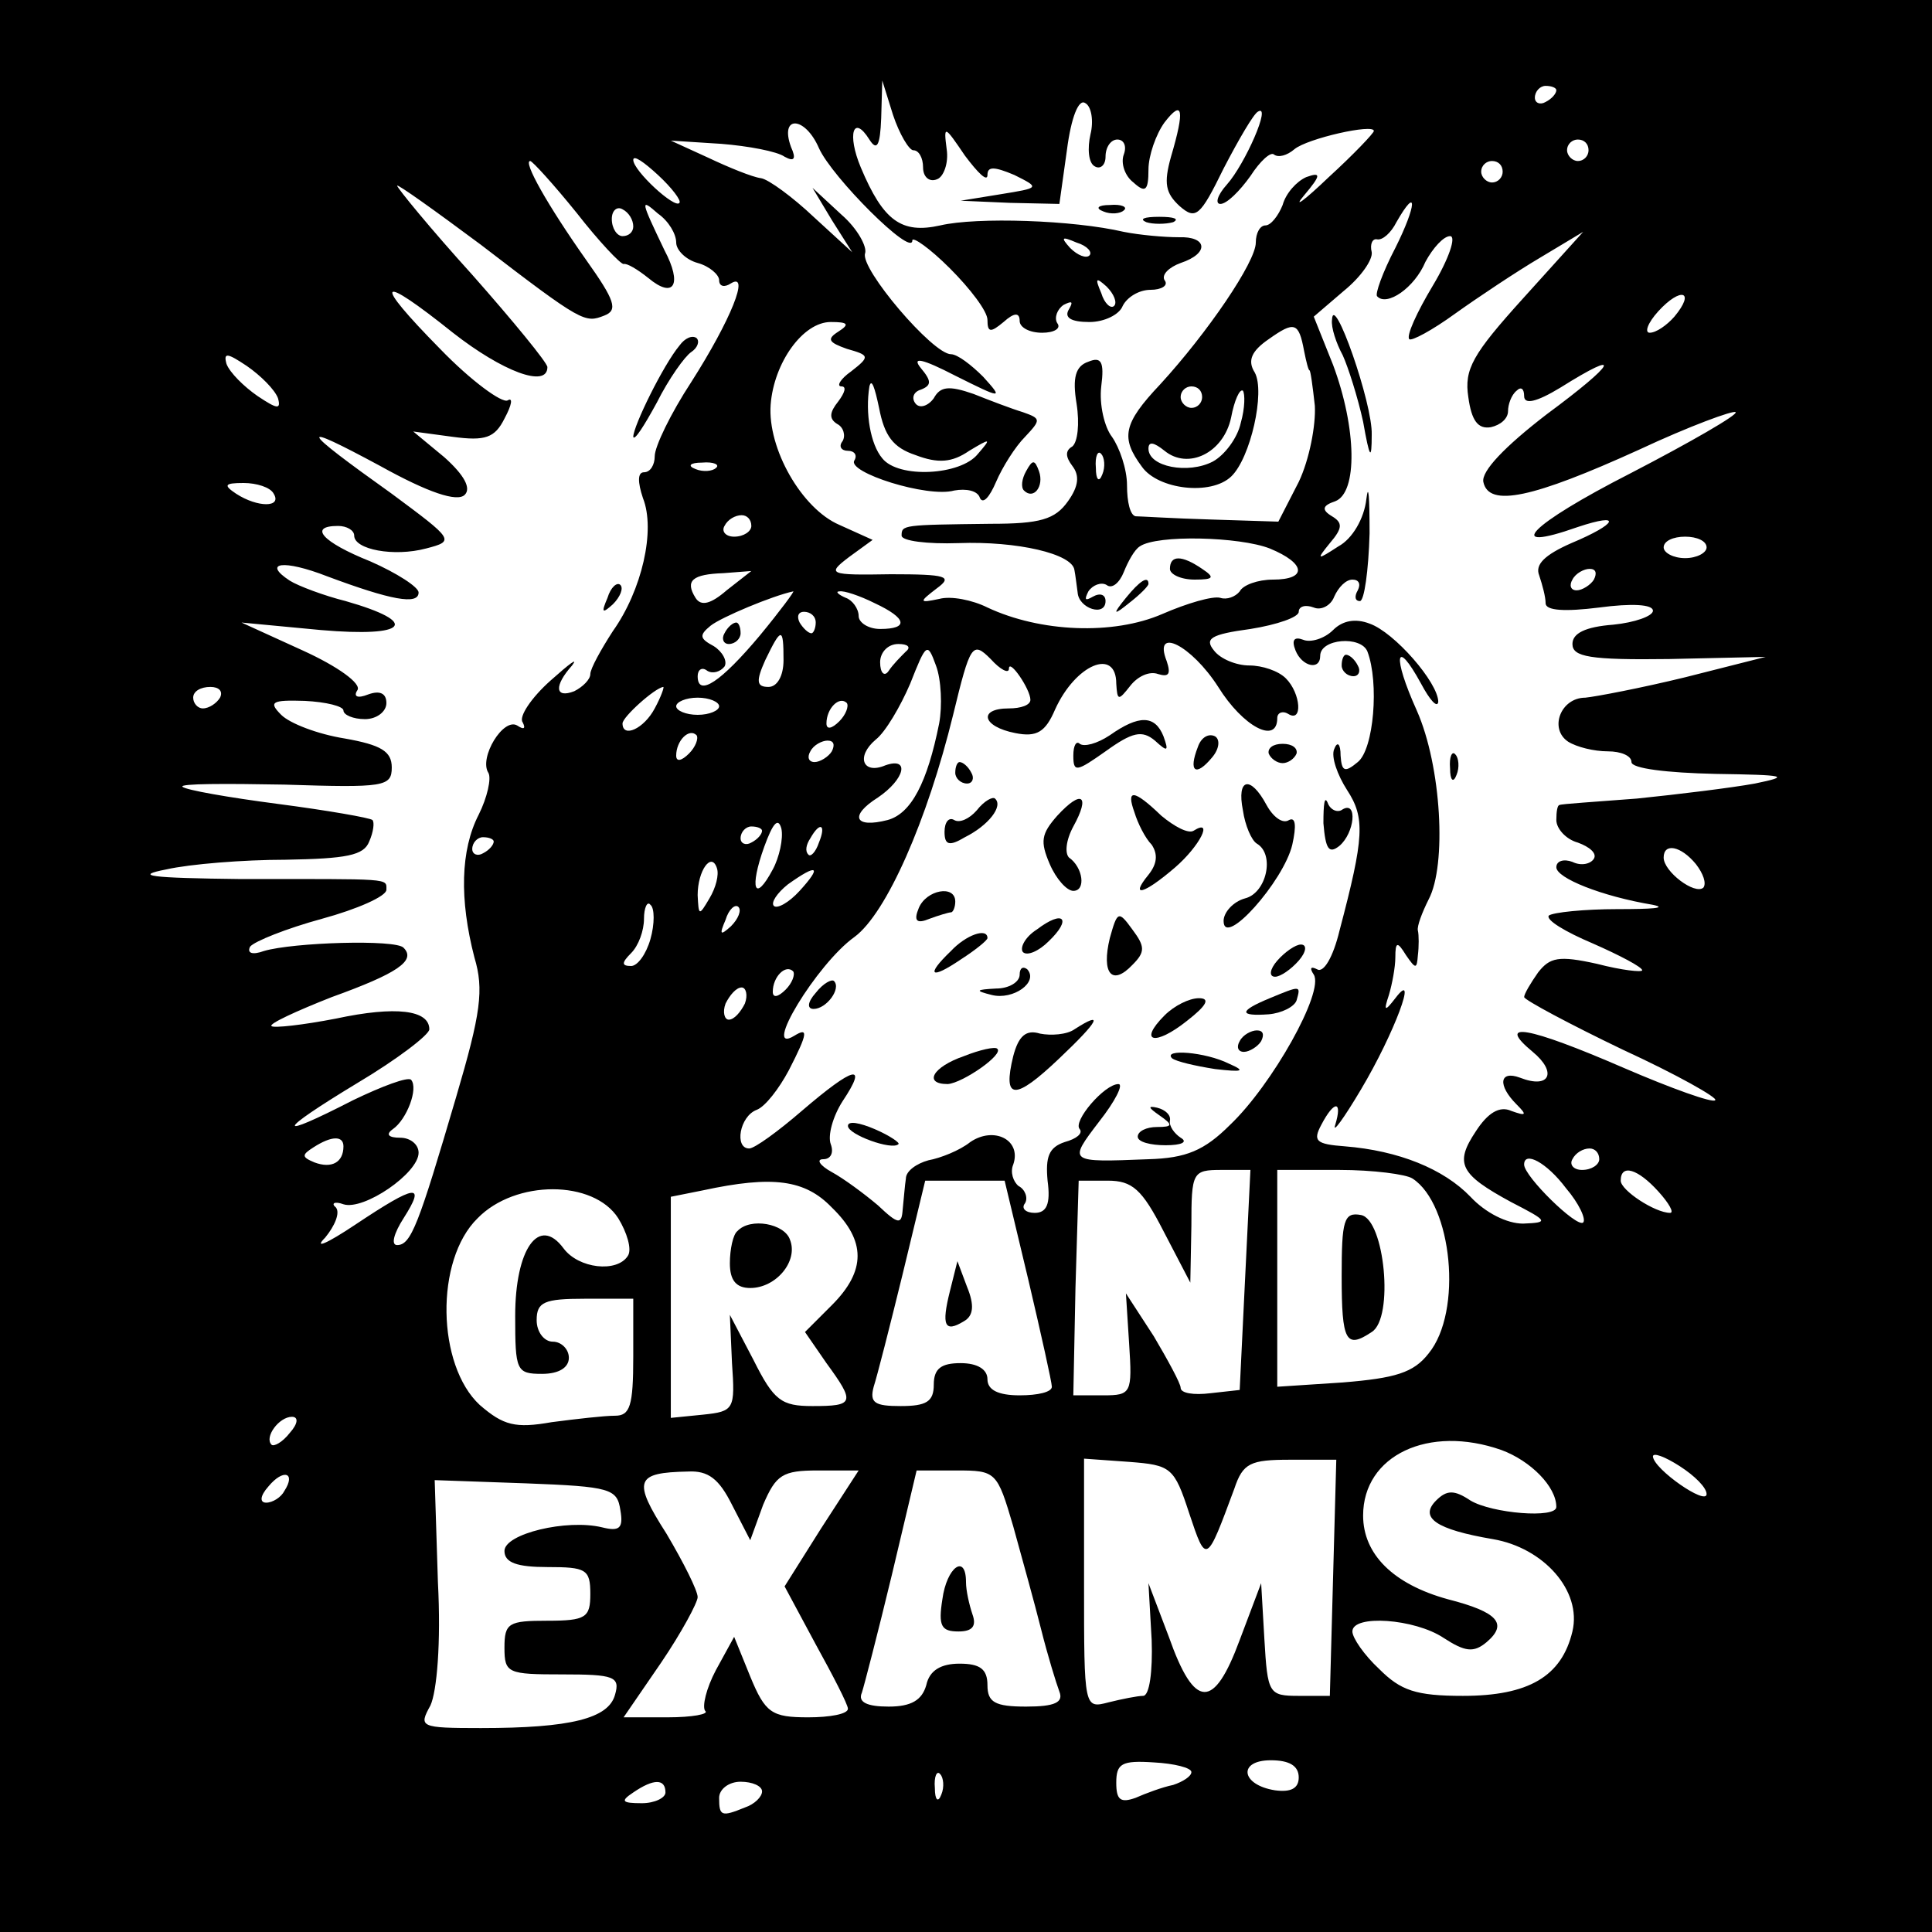 <?xml version="1.0" encoding="UTF-8" standalone="no"?> <svg xmlns="http://www.w3.org/2000/svg" version="1.0" width="180pt" height="180pt" viewBox="0 0 180 180" preserveAspectRatio="xMidYMid meet"><g transform="translate(0,180) scale(0.1,-0.1)" fill="#000000" stroke="none"><path d="M0 900 l0 -900 900 0 900 0 0 900 0 900 -900 0 -900 0 0 -900z m851 760 c5 0 9 -7 9 -16 0 -9 6 -14 13 -11 6 2 11 15 9 28 -3 23 -2 22 17 -6 12 -16 21 -25 21 -18 0 8 6 8 25 0 24 -12 24 -12 -13 -18 l-37 -6 46 -2 46 -1 7 50 c4 31 11 48 17 44 6 -3 8 -17 5 -29 -3 -13 -2 -27 4 -30 5 -3 10 1 10 9 0 9 5 16 11 16 6 0 9 -6 6 -14 -3 -8 1 -20 9 -26 11 -10 14 -8 14 12 0 13 7 33 15 44 17 22 19 12 6 -32 -7 -25 -5 -34 8 -46 15 -13 19 -10 41 35 14 27 28 51 32 53 13 8 -12 -49 -29 -68 -9 -10 -11 -18 -6 -18 6 0 18 12 28 26 9 14 19 23 22 20 4 -3 12 -1 19 5 12 10 74 24 74 17 0 -2 -19 -22 -42 -43 -23 -22 -34 -30 -23 -17 16 19 16 22 2 17 -9 -4 -19 -15 -22 -26 -4 -10 -11 -19 -16 -19 -5 0 -9 -7 -9 -16 0 -18 -45 -84 -89 -132 -35 -37 -37 -50 -17 -77 15 -21 64 -27 83 -9 18 17 32 79 22 97 -7 11 -3 20 13 31 24 17 28 16 33 -11 2 -10 4 -18 5 -18 1 0 3 -15 5 -33 1 -18 -5 -50 -15 -71 l-19 -37 -63 2 c-35 1 -66 3 -70 3 -5 1 -8 13 -8 29 0 15 -7 35 -14 45 -7 9 -12 30 -10 47 3 23 0 28 -12 23 -12 -4 -15 -15 -11 -39 3 -19 1 -36 -4 -40 -7 -4 -6 -10 0 -18 7 -9 6 -19 -4 -33 -12 -17 -26 -21 -72 -21 -82 -1 -83 -1 -83 -11 0 -5 24 -8 53 -7 55 2 106 -10 108 -25 1 -5 2 -14 3 -21 1 -15 26 -23 26 -8 0 6 -5 8 -12 4 -7 -4 -8 -3 -4 5 4 6 12 9 17 6 5 -4 12 2 16 12 4 10 10 21 15 24 16 11 93 9 121 -2 34 -14 35 -29 3 -29 -14 0 -28 -5 -31 -11 -4 -5 -12 -8 -18 -6 -7 2 -31 -5 -54 -15 -46 -20 -114 -17 -163 6 -14 7 -34 11 -45 8 -19 -4 -19 -3 -2 10 15 11 9 13 -43 13 -58 -1 -60 0 -39 16 l22 16 -31 14 c-35 15 -67 71 -64 112 3 39 30 77 56 77 16 0 18 -2 7 -9 -11 -7 -9 -10 8 -16 21 -6 22 -7 4 -21 -10 -7 -14 -14 -9 -14 5 0 3 -6 -3 -14 -8 -10 -9 -16 -1 -21 6 -3 8 -11 5 -16 -4 -5 -1 -9 5 -9 6 0 9 -4 6 -9 -7 -11 68 -35 93 -28 11 2 22 0 24 -7 3 -6 9 1 15 15 6 14 18 33 27 42 15 16 15 17 -2 23 -10 3 -31 11 -46 17 -23 8 -31 7 -37 -4 -5 -7 -13 -10 -17 -5 -4 5 -2 11 5 13 10 4 10 8 0 20 -9 11 1 9 32 -7 44 -22 45 -22 26 -1 -11 11 -24 21 -30 21 -17 0 -85 80 -80 94 2 6 -7 23 -22 36 l-27 25 18 -30 19 -30 -36 33 c-19 18 -42 35 -49 36 -8 1 -30 10 -49 19 l-35 16 47 -3 c25 -2 52 -7 59 -12 9 -5 11 -2 6 9 -11 30 13 29 26 -1 12 -27 87 -102 87 -86 0 4 16 -7 35 -26 19 -19 35 -40 35 -48 0 -12 3 -12 15 -2 10 9 15 9 15 1 0 -6 9 -11 21 -11 11 0 18 4 14 9 -3 5 0 13 6 17 8 4 9 3 5 -4 -5 -8 2 -12 19 -12 14 0 28 7 31 15 4 8 15 15 26 15 10 0 17 4 13 9 -3 5 4 12 15 16 27 9 25 25 -2 24 -13 0 -36 2 -51 5 -47 11 -137 14 -171 6 -36 -8 -53 4 -74 54 -13 31 -7 50 8 26 7 -11 10 -6 11 20 l1 35 10 -32 c6 -18 15 -33 19 -33z m599 56 c0 -3 -4 -8 -10 -11 -5 -3 -10 -1 -10 4 0 6 5 11 10 11 6 0 10 -2 10 -4z m30 -56 c0 -5 -4 -10 -10 -10 -5 0 -10 5 -10 10 0 6 5 10 10 10 6 0 10 -4 10 -10z m-847 -49 c-4 -6 -43 30 -43 40 0 5 10 -2 23 -14 13 -12 22 -24 20 -26z m-96 -9 c21 -27 41 -48 44 -48 3 1 13 -5 23 -13 24 -20 32 -6 15 26 -22 46 -23 49 -6 34 10 -7 17 -19 17 -27 0 -7 9 -16 20 -19 11 -3 20 -11 20 -16 0 -6 5 -7 11 -3 18 11 0 -34 -37 -92 -19 -29 -34 -60 -34 -69 0 -8 -4 -15 -10 -15 -6 0 -6 -9 -1 -24 12 -30 -1 -86 -28 -124 -11 -17 -21 -35 -21 -40 0 -5 -7 -12 -15 -16 -18 -7 -19 5 -2 24 6 8 -2 2 -20 -14 -18 -16 -30 -34 -26 -39 3 -6 1 -7 -5 -3 -13 8 -36 -30 -27 -44 3 -5 -1 -23 -9 -39 -17 -33 -18 -79 -4 -133 9 -30 6 -52 -17 -130 -35 -119 -42 -138 -55 -138 -6 0 -3 11 6 25 21 33 12 32 -45 -6 -27 -18 -39 -23 -28 -12 9 11 14 23 10 28 -5 4 -1 6 7 3 19 -6 70 29 70 48 0 8 -8 14 -17 14 -11 0 -14 3 -7 8 13 9 24 38 17 46 -3 3 -27 -6 -54 -19 -74 -38 -72 -30 4 16 37 22 67 45 67 50 0 18 -31 22 -87 10 -31 -6 -58 -9 -60 -7 -3 2 23 14 56 27 61 22 79 34 67 46 -7 8 -103 5 -130 -3 -11 -4 -16 -2 -13 4 4 5 34 17 67 26 33 9 60 21 60 27 0 11 6 10 -135 10 -86 1 -101 3 -70 9 22 5 72 9 111 9 57 1 73 4 78 17 4 9 5 18 3 20 -2 2 -42 9 -88 15 -46 6 -86 13 -89 16 -3 3 40 3 95 2 93 -3 100 -2 100 16 0 15 -10 21 -44 27 -25 4 -51 14 -59 22 -12 12 -9 14 22 13 20 -1 36 -5 36 -9 0 -4 9 -8 20 -8 11 0 20 7 20 15 0 9 -6 12 -17 8 -10 -4 -14 -2 -10 4 4 6 -18 22 -51 37 l-57 26 74 -7 c81 -7 93 7 23 27 -20 5 -44 14 -52 19 -26 17 -6 20 35 4 59 -22 85 -27 85 -15 0 5 -20 18 -45 29 -45 18 -58 33 -30 33 8 0 15 -4 15 -9 0 -13 37 -20 67 -12 27 7 26 8 -32 51 -87 62 -89 68 -11 26 45 -25 72 -34 79 -27 6 6 0 18 -19 35 l-29 24 37 -5 c30 -4 39 -1 48 17 7 13 8 20 3 17 -5 -3 -34 18 -63 48 -64 65 -58 71 12 15 46 -36 88 -52 88 -32 0 4 -32 43 -70 86 -39 43 -70 81 -70 83 0 2 35 -23 78 -55 95 -73 97 -73 115 -66 13 5 10 14 -17 52 -36 51 -59 92 -52 92 2 0 22 -22 43 -48z m863 38 c0 -5 -4 -10 -10 -10 -5 0 -10 5 -10 10 0 6 5 10 10 10 6 0 10 -4 10 -10z m-810 -51 c0 -5 -4 -9 -10 -9 -5 0 -10 7 -10 16 0 8 5 12 10 9 6 -3 10 -10 10 -16z m710 -20 c-12 -23 -19 -43 -17 -45 9 -10 35 8 45 32 7 13 17 24 23 24 6 0 -1 -21 -16 -46 -15 -25 -25 -47 -22 -50 2 -2 21 8 43 24 21 15 57 39 79 52 l40 24 -56 -62 c-47 -52 -55 -66 -51 -92 3 -22 9 -30 21 -28 9 2 16 8 16 15 0 6 3 15 8 19 4 4 7 2 7 -5 0 -8 11 -6 34 8 59 37 52 23 -13 -25 -39 -30 -61 -53 -59 -63 5 -24 46 -15 145 30 47 22 88 37 90 35 3 -2 -42 -28 -98 -57 -94 -48 -120 -75 -49 -50 42 14 37 3 -6 -15 -25 -11 -34 -20 -30 -30 3 -9 6 -20 6 -26 0 -7 18 -8 50 -4 30 4 50 3 50 -3 0 -5 -17 -11 -37 -13 -26 -2 -38 -8 -38 -18 0 -12 16 -15 90 -14 l90 2 -75 -19 c-41 -10 -83 -18 -93 -19 -23 0 -34 -29 -16 -41 8 -5 24 -9 37 -9 12 0 22 -4 22 -10 0 -6 33 -10 78 -11 66 -1 71 -2 37 -9 -22 -4 -71 -10 -110 -14 -38 -3 -71 -5 -72 -6 -2 0 -3 -6 -3 -14 0 -8 9 -18 20 -21 11 -4 18 -10 15 -15 -3 -5 -12 -7 -20 -3 -8 3 -15 1 -15 -5 0 -10 42 -27 90 -35 14 -3 -1 -4 -33 -4 -31 0 -60 -3 -64 -6 -3 -4 15 -15 41 -26 25 -11 46 -22 46 -25 0 -2 -19 0 -42 6 -36 8 -44 6 -55 -8 -7 -10 -13 -20 -13 -23 1 -3 42 -25 92 -49 50 -23 89 -45 86 -47 -2 -3 -41 11 -85 30 -90 39 -120 44 -85 15 23 -19 16 -35 -12 -24 -19 7 -21 -7 -3 -25 10 -10 9 -11 -5 -6 -11 5 -22 -2 -33 -19 -20 -30 -15 -40 33 -66 35 -18 35 -19 11 -20 -15 0 -35 10 -49 25 -25 26 -67 43 -117 47 -27 2 -30 5 -22 20 12 23 20 23 13 0 -3 -9 8 6 24 33 31 52 54 114 32 85 -10 -13 -11 -12 -6 3 3 10 6 26 6 35 0 15 2 15 10 2 9 -13 10 -13 11 0 1 8 1 19 0 23 -1 4 4 17 10 29 17 32 12 124 -11 176 -23 51 -20 69 4 25 8 -15 15 -23 16 -17 0 18 -41 65 -64 73 -13 5 -25 3 -34 -6 -8 -8 -21 -12 -28 -9 -8 3 -11 0 -7 -10 6 -15 23 -19 23 -5 0 16 38 19 44 4 11 -29 6 -91 -9 -103 -12 -10 -15 -9 -16 6 0 11 -3 14 -6 6 -3 -7 3 -24 12 -38 17 -26 16 -44 -7 -131 -6 -25 -15 -40 -21 -36 -6 3 -7 1 -3 -5 10 -16 -39 -103 -78 -140 -24 -24 -41 -31 -76 -32 -75 -3 -75 -3 -46 35 15 19 23 35 18 35 -13 0 -43 -35 -36 -42 3 -4 -3 -9 -14 -12 -15 -5 -18 -14 -16 -36 3 -22 -1 -30 -12 -30 -8 0 -13 4 -9 9 3 5 0 13 -6 16 -5 4 -8 13 -5 20 8 23 -18 36 -40 21 -10 -8 -28 -15 -39 -17 -11 -3 -21 -10 -21 -17 -1 -6 -2 -20 -3 -29 -1 -14 -4 -14 -23 4 -13 11 -32 25 -43 31 -11 6 -15 12 -8 12 7 0 10 6 7 14 -3 8 2 26 11 40 24 36 11 33 -38 -9 -22 -19 -44 -35 -49 -35 -14 0 -9 30 7 36 8 3 21 20 30 37 18 35 18 40 5 32 -31 -19 21 67 56 92 30 22 68 109 92 207 16 66 18 69 35 52 9 -10 17 -14 17 -9 0 10 20 -19 20 -29 0 -5 -9 -8 -20 -8 -29 0 -25 -17 6 -23 20 -4 28 1 37 22 19 42 57 58 57 24 1 -16 2 -16 13 -2 7 9 18 14 26 11 10 -3 12 0 8 12 -13 33 23 15 48 -24 23 -37 55 -54 55 -29 0 5 5 7 10 4 14 -9 12 19 -2 33 -7 7 -22 12 -34 12 -12 0 -27 6 -33 14 -9 11 -3 15 34 20 25 4 45 11 45 16 0 5 6 7 14 4 7 -3 16 2 19 10 4 9 11 16 17 16 6 0 8 -4 5 -10 -3 -5 -3 -10 2 -10 4 0 8 28 9 63 0 34 -1 48 -3 32 -2 -18 -13 -37 -26 -44 -20 -13 -21 -13 -8 3 12 14 12 19 2 25 -10 6 -9 10 3 14 21 8 20 68 -2 127 l-18 45 28 24 c16 13 27 29 26 36 -2 8 1 13 5 12 5 -1 13 6 18 16 20 35 19 16 -1 -24z m-285 -7 c-3 -3 -11 0 -18 7 -9 10 -8 11 6 5 10 -3 15 -9 12 -12z m23 -47 c-3 -3 -9 2 -12 12 -6 14 -5 15 5 6 7 -7 10 -15 7 -18z m522 -10 c-7 -8 -17 -15 -23 -15 -5 0 -2 9 8 20 21 23 35 19 15 -5z m-1301 -76 c3 -11 -1 -10 -19 2 -13 9 -26 22 -29 30 -3 11 1 10 19 -2 13 -9 26 -22 29 -30z m594 -53 c21 -8 34 -7 50 4 20 12 21 12 8 -3 -16 -20 -74 -23 -89 -4 -11 13 -16 42 -12 67 2 8 5 -1 9 -20 5 -26 13 -37 34 -44z m267 54 c0 -5 -4 -10 -10 -10 -5 0 -10 5 -10 10 0 6 5 10 10 10 6 0 10 -4 10 -10z m36 -24 c-3 -14 -15 -30 -26 -36 -23 -12 -60 -5 -60 12 0 7 5 6 15 -2 22 -18 55 -2 62 31 3 16 8 27 11 25 2 -3 2 -16 -2 -30z m-129 -48 c-3 -8 -6 -5 -6 6 -1 11 2 17 5 13 3 -3 4 -12 1 -19z m-360 6 c-3 -3 -12 -4 -19 -1 -8 3 -5 6 6 6 11 1 17 -2 13 -5z m-412 -24 c8 -13 -15 -13 -35 0 -12 8 -11 10 7 10 12 0 25 -4 28 -10z m445 -30 c0 -5 -7 -10 -16 -10 -8 0 -12 5 -9 10 3 6 10 10 16 10 5 0 9 -4 9 -10z m890 -20 c0 -5 -9 -10 -20 -10 -11 0 -20 5 -20 10 0 6 9 10 20 10 11 0 20 -4 20 -10z m-913 -40 c-15 -13 -24 -15 -29 -7 -10 16 -3 22 26 23 l26 2 -23 -18z m808 10 c-3 -5 -11 -10 -16 -10 -6 0 -7 5 -4 10 3 6 11 10 16 10 6 0 7 -4 4 -10z m-777 -52 c-36 -43 -58 -58 -58 -38 0 6 4 9 9 5 5 -3 12 -1 16 4 3 5 -2 14 -10 19 -13 7 -14 10 -3 19 10 8 58 28 77 32 2 1 -12 -18 -31 -41z m107 30 c30 -14 32 -24 5 -24 -11 0 -20 6 -20 12 0 7 -6 15 -12 17 -7 3 -10 6 -6 6 4 1 19 -4 33 -11z m-55 -18 c0 -5 -2 -10 -4 -10 -3 0 -8 5 -11 10 -3 6 -1 10 4 10 6 0 11 -4 11 -10z m-30 -35 c0 -15 -6 -25 -14 -25 -11 0 -12 5 -3 25 15 31 17 31 17 0z m114 8 c-5 -5 -12 -12 -16 -18 -4 -6 -8 -2 -8 8 0 9 7 17 17 17 9 0 12 -3 7 -7z m31 -67 c-11 -55 -26 -84 -48 -90 -31 -8 -36 4 -9 21 25 17 30 38 7 30 -21 -9 -28 8 -9 24 9 7 23 31 32 52 15 38 16 39 24 17 5 -13 6 -38 3 -54z m-670 24 c-3 -5 -10 -10 -16 -10 -5 0 -9 5 -9 10 0 6 7 10 16 10 8 0 12 -4 9 -10z m405 -10 c-10 -19 -30 -28 -30 -14 0 6 30 33 38 34 1 0 -2 -9 -8 -20z m60 2 c0 -4 -9 -8 -20 -8 -11 0 -20 4 -20 8 0 4 9 8 20 8 11 0 20 -4 20 -8z m112 -14 c-7 -7 -12 -8 -12 -2 0 14 12 26 19 19 2 -3 -1 -11 -7 -17z m-140 -30 c-7 -7 -12 -8 -12 -2 0 14 12 26 19 19 2 -3 -1 -11 -7 -17z m133 2 c-3 -5 -11 -10 -16 -10 -6 0 -7 5 -4 10 3 6 11 10 16 10 6 0 7 -4 4 -10z m-55 -110 c-17 -32 -22 -18 -8 21 8 22 13 28 16 17 2 -9 -2 -27 -8 -38z m-10 36 c0 -3 -4 -8 -10 -11 -5 -3 -10 -1 -10 4 0 6 5 11 10 11 6 0 10 -2 10 -4z m53 -11 c-3 -9 -8 -14 -10 -11 -3 3 -2 9 2 15 9 16 15 13 8 -4z m-303 1 c0 -3 -4 -8 -10 -11 -5 -3 -10 -1 -10 4 0 6 5 11 10 11 6 0 10 -2 10 -4z m1120 -21 c7 -9 10 -18 7 -22 -8 -7 -37 15 -37 28 0 14 16 11 30 -6z m-919 -32 c-10 -17 -10 -16 -11 3 0 23 13 41 18 25 2 -6 -1 -18 -7 -28z m84 7 c-10 -11 -21 -17 -24 -14 -3 3 3 12 13 20 28 20 32 17 11 -6z m-139 -45 c-4 -14 -12 -25 -18 -25 -9 0 -9 3 0 12 7 7 12 21 12 32 0 10 3 17 6 13 4 -3 4 -18 0 -32z m75 12 c-10 -9 -11 -8 -5 6 3 10 9 15 12 12 3 -3 0 -11 -7 -18z m51 -59 c-7 -7 -12 -8 -12 -2 0 14 12 26 19 19 2 -3 -1 -11 -7 -17z m-38 -13 c-4 -8 -10 -15 -15 -15 -4 0 -6 7 -3 15 4 8 10 15 15 15 4 0 6 -7 3 -15z m-374 -133 c0 -15 -11 -21 -27 -15 -12 5 -12 7 -1 14 17 11 28 11 28 1z m1170 -12 c0 -5 -7 -10 -16 -10 -8 0 -12 5 -9 10 3 6 10 10 16 10 5 0 9 -4 9 -10z m-31 -27 c12 -14 19 -29 16 -32 -6 -5 -55 43 -55 54 0 13 21 2 39 -22z m-299 -85 l-5 -103 -27 -3 c-16 -2 -28 0 -28 5 0 4 -12 26 -25 48 l-26 40 3 -47 c3 -46 2 -48 -24 -48 l-28 0 2 100 3 100 27 0 c23 0 32 -8 52 -47 l25 -48 1 53 c0 50 1 52 28 52 l27 0 -5 -102z m156 94 c37 -24 47 -124 15 -163 -14 -18 -31 -23 -80 -27 l-61 -4 0 101 0 101 58 0 c31 0 62 -4 68 -8z m229 -12 c10 -11 15 -20 11 -20 -14 0 -46 21 -46 30 0 16 16 11 35 -10z m-770 -15 c32 -31 32 -59 0 -91 l-25 -25 20 -29 c27 -37 26 -40 -13 -40 -29 0 -36 5 -55 43 l-22 42 2 -45 c3 -43 2 -45 -27 -48 l-30 -3 0 103 0 103 30 6 c65 14 95 10 120 -16z m183 -67 c12 -51 22 -96 22 -100 0 -5 -13 -8 -30 -8 -20 0 -30 5 -30 15 0 9 -9 15 -25 15 -18 0 -25 -5 -25 -20 0 -16 -7 -20 -31 -20 -24 0 -29 3 -25 18 3 9 15 56 27 105 l21 87 37 0 37 0 22 -92z m-382 57 c8 -13 13 -29 9 -35 -10 -16 -46 -12 -60 7 -23 31 -45 -1 -45 -63 0 -51 1 -54 25 -54 16 0 25 6 25 15 0 8 -7 15 -15 15 -8 0 -15 9 -15 20 0 17 7 20 45 20 l45 0 0 -54 c0 -46 -3 -55 -17 -55 -10 0 -36 -3 -59 -6 -34 -6 -45 -3 -67 16 -40 37 -42 135 -2 174 35 36 108 36 131 0z m-306 -200 c-7 -9 -15 -13 -17 -11 -7 7 7 26 19 26 6 0 6 -6 -2 -15z m1129 -16 c27 -10 51 -34 51 -53 0 -11 -60 -6 -80 6 -15 10 -22 10 -32 0 -16 -16 0 -27 53 -36 47 -8 83 -48 74 -86 -10 -42 -41 -60 -102 -60 -44 0 -58 5 -78 25 -14 13 -25 29 -25 35 0 16 58 12 85 -6 20 -13 28 -14 40 -4 20 17 11 28 -36 40 -51 14 -79 42 -79 78 0 56 61 85 129 61z m191 -41 c0 -11 -49 23 -50 35 0 4 11 0 25 -9 14 -9 25 -20 25 -26z m-482 -18 c16 -48 16 -47 42 23 8 24 15 27 52 27 l43 0 -3 -110 -3 -110 -29 0 c-28 0 -29 2 -32 53 l-3 52 -20 -53 c-24 -65 -42 -65 -66 3 l-19 50 3 -53 c1 -29 -2 -52 -8 -52 -5 0 -20 -3 -32 -6 -23 -6 -23 -6 -23 110 l0 117 42 -3 c39 -3 42 -5 56 -48z m-843 21 c-3 -6 -11 -11 -17 -11 -6 0 -6 6 2 15 14 17 26 13 15 -4z m417 -13 l17 -33 12 33 c12 28 18 32 51 32 l38 0 -35 -54 -34 -54 29 -54 c16 -29 30 -56 30 -60 0 -5 -17 -8 -37 -8 -34 0 -40 4 -54 38 l-15 37 -17 -31 c-9 -17 -13 -34 -10 -38 4 -3 -12 -6 -35 -6 l-41 0 35 51 c19 28 34 56 34 61 0 6 -13 32 -29 59 -32 50 -29 57 20 58 19 1 29 -7 41 -31z m262 -20 c8 -29 20 -72 26 -96 6 -24 14 -50 17 -58 4 -10 -4 -14 -31 -14 -29 0 -36 4 -36 20 0 15 -7 20 -26 20 -17 0 -28 -6 -31 -20 -4 -14 -14 -20 -35 -20 -20 0 -29 4 -25 13 2 6 15 56 28 110 l23 97 37 0 c37 0 38 -1 53 -52z m-366 15 c3 -17 -1 -20 -17 -16 -33 8 -91 -6 -91 -22 0 -11 12 -15 40 -15 36 0 40 -2 40 -25 0 -22 -4 -25 -40 -25 -36 0 -40 -2 -40 -25 0 -24 3 -25 54 -25 48 0 54 -2 49 -19 -6 -22 -41 -31 -125 -31 -57 0 -58 1 -47 21 6 13 10 58 7 115 l-3 95 85 -3 c79 -3 85 -5 88 -25z m532 -244 c0 -4 -8 -9 -17 -12 -10 -2 -26 -8 -35 -12 -14 -5 -18 -2 -18 14 0 18 5 21 35 19 19 -1 35 -5 35 -9z m100 -5 c0 -10 -7 -14 -22 -12 -32 5 -35 28 -4 28 17 0 26 -5 26 -16z m-333 -16 c-3 -8 -6 -5 -6 6 -1 11 2 17 5 13 3 -3 4 -12 1 -19z m-257 2 c0 -5 -10 -10 -22 -10 -19 0 -20 2 -8 10 19 13 30 13 30 0z m90 1 c0 -5 -7 -12 -16 -15 -22 -9 -24 -8 -24 9 0 8 9 15 20 15 11 0 20 -4 20 -9z"></path><path d="M1028 1603 c7 -3 16 -2 19 1 4 3 -2 6 -13 5 -11 0 -14 -3 -6 -6z"></path><path d="M1068 1593 c6 -2 18 -2 25 0 6 3 1 5 -13 5 -14 0 -19 -2 -12 -5z"></path><path d="M956 1361 c-4 -7 -5 -15 -2 -18 9 -9 19 4 14 18 -4 11 -6 11 -12 0z"></path><path d="M1090 1270 c0 -5 10 -10 23 -10 18 0 19 2 7 10 -19 13 -30 13 -30 0z"></path><path d="M1049 1243 c-13 -16 -12 -17 4 -4 9 7 17 15 17 17 0 8 -8 3 -21 -13z"></path><path d="M633 1478 c-15 -18 -43 -75 -43 -85 1 -4 10 10 22 32 11 22 26 43 32 47 6 4 8 10 5 13 -4 3 -11 0 -16 -7z"></path><path d="M566 1243 c-6 -14 -5 -15 5 -6 7 7 10 15 7 18 -3 3 -9 -2 -12 -12z"></path><path d="M1241 1502 c-1 -7 4 -22 10 -33 5 -11 14 -39 19 -62 6 -34 8 -37 8 -12 1 29 -36 134 -37 107z"></path><path d="M1250 1180 c0 -5 5 -10 11 -10 5 0 7 5 4 10 -3 6 -8 10 -11 10 -2 0 -4 -4 -4 -10z"></path><path d="M1034 1115 c-12 -8 -24 -11 -28 -8 -3 3 -6 -1 -6 -11 0 -16 3 -15 30 4 25 18 34 20 46 10 12 -11 13 -10 8 4 -8 20 -23 20 -50 1z"></path><path d="M1116 1104 c-9 -23 -2 -28 13 -10 7 8 8 17 3 20 -6 3 -13 -1 -16 -10z"></path><path d="M1182 1098 c2 -5 8 -9 13 -9 5 0 11 4 13 9 1 5 -4 9 -13 9 -9 0 -14 -4 -13 -9z"></path><path d="M1351 1084 c0 -11 3 -14 6 -6 3 7 2 16 -1 19 -3 4 -6 -2 -5 -13z"></path><path d="M890 1080 c0 -5 5 -10 11 -10 5 0 7 5 4 10 -3 6 -8 10 -11 10 -2 0 -4 -4 -4 -10z"></path><path d="M1158 1045 c2 -14 8 -28 13 -31 17 -10 9 -46 -11 -51 -11 -3 -20 -13 -20 -21 0 -26 56 37 64 71 4 18 3 26 -3 23 -6 -4 -15 3 -21 14 -15 28 -28 25 -22 -5z"></path><path d="M910 1045 c-7 -8 -16 -12 -21 -9 -5 3 -9 -2 -9 -11 0 -12 4 -14 19 -5 22 11 36 29 28 36 -2 2 -10 -2 -17 -11z"></path><path d="M985 1040 c-15 -17 -16 -24 -7 -45 6 -14 16 -25 22 -25 12 0 9 22 -4 31 -4 4 -3 16 4 29 16 29 8 35 -15 10z"></path><path d="M1057 1043 c3 -10 10 -24 16 -30 6 -9 5 -18 -3 -28 -18 -22 -4 -18 25 7 23 20 36 46 17 34 -5 -3 -18 4 -30 14 -26 25 -33 25 -25 3z"></path><path d="M1233 1033 c2 -24 5 -29 15 -21 14 12 17 42 3 34 -5 -4 -12 0 -14 6 -3 7 -4 -1 -4 -19z"></path><path d="M856 954 c-5 -12 -2 -15 10 -10 8 3 18 6 20 6 2 0 4 5 4 10 0 16 -27 11 -34 -6z"></path><path d="M966 934 c-11 -7 -16 -17 -13 -21 4 -4 15 1 24 10 22 21 14 30 -11 11z"></path><path d="M1034 926 c-8 -33 2 -45 21 -25 12 12 12 17 0 33 -13 18 -14 17 -21 -8z"></path><path d="M886 914 c-24 -23 -19 -27 9 -8 14 9 25 18 25 20 0 10 -20 3 -34 -12z"></path><path d="M1190 905 c-7 -8 -8 -15 -2 -15 5 0 15 7 22 15 7 8 8 15 2 15 -5 0 -15 -7 -22 -15z"></path><path d="M950 892 c0 -7 -10 -13 -22 -13 -19 -1 -20 -2 -4 -6 20 -5 44 12 33 24 -4 3 -7 1 -7 -5z"></path><path d="M760 875 c-8 -9 -8 -15 -2 -15 12 0 26 19 19 26 -2 2 -10 -2 -17 -11z"></path><path d="M1183 870 c-29 -12 -29 -17 -1 -15 12 1 24 7 26 13 4 14 4 14 -25 2z"></path><path d="M1085 854 c-25 -25 -9 -29 21 -5 18 14 22 21 11 21 -9 0 -23 -7 -32 -16z"></path><path d="M1001 841 c-7 -5 -22 -6 -32 -4 -13 4 -20 -2 -25 -21 -10 -41 1 -42 43 -2 37 35 42 45 14 27z"></path><path d="M1155 830 c-3 -5 -2 -10 4 -10 5 0 13 5 16 10 3 6 2 10 -4 10 -5 0 -13 -4 -16 -10z"></path><path d="M898 816 c-29 -10 -38 -26 -15 -26 14 1 53 28 46 33 -2 2 -16 -1 -31 -7z"></path><path d="M1092 814 c4 -3 21 -7 40 -10 26 -3 29 -2 13 5 -22 11 -62 14 -53 5z"></path><path d="M1080 761 c13 -9 13 -11 -2 -11 -10 0 -18 -4 -18 -9 0 -5 12 -8 26 -8 15 0 21 3 14 7 -6 4 -11 11 -10 16 1 5 -4 10 -12 12 -9 2 -8 0 2 -7z"></path><path d="M790 751 c0 -8 41 -23 47 -17 2 1 -8 8 -22 14 -14 6 -25 8 -25 3z"></path><path d="M675 1210 c-3 -5 -1 -10 4 -10 6 0 11 5 11 10 0 6 -2 10 -4 10 -3 0 -8 -4 -11 -10z"></path><path d="M1250 611 c0 -61 4 -68 28 -52 21 13 12 105 -10 109 -16 3 -18 -5 -18 -57z"></path><path d="M687 653 c-4 -3 -7 -17 -7 -30 0 -16 6 -23 19 -23 24 0 45 25 37 45 -5 15 -37 21 -49 8z"></path><path d="M885 597 c-8 -32 -5 -39 13 -28 9 5 10 15 3 32 l-9 24 -7 -28z"></path><path d="M878 310 c-4 -25 -1 -30 15 -30 13 0 17 5 13 16 -3 9 -6 22 -6 30 0 27 -18 14 -22 -16z"></path></g></svg> 